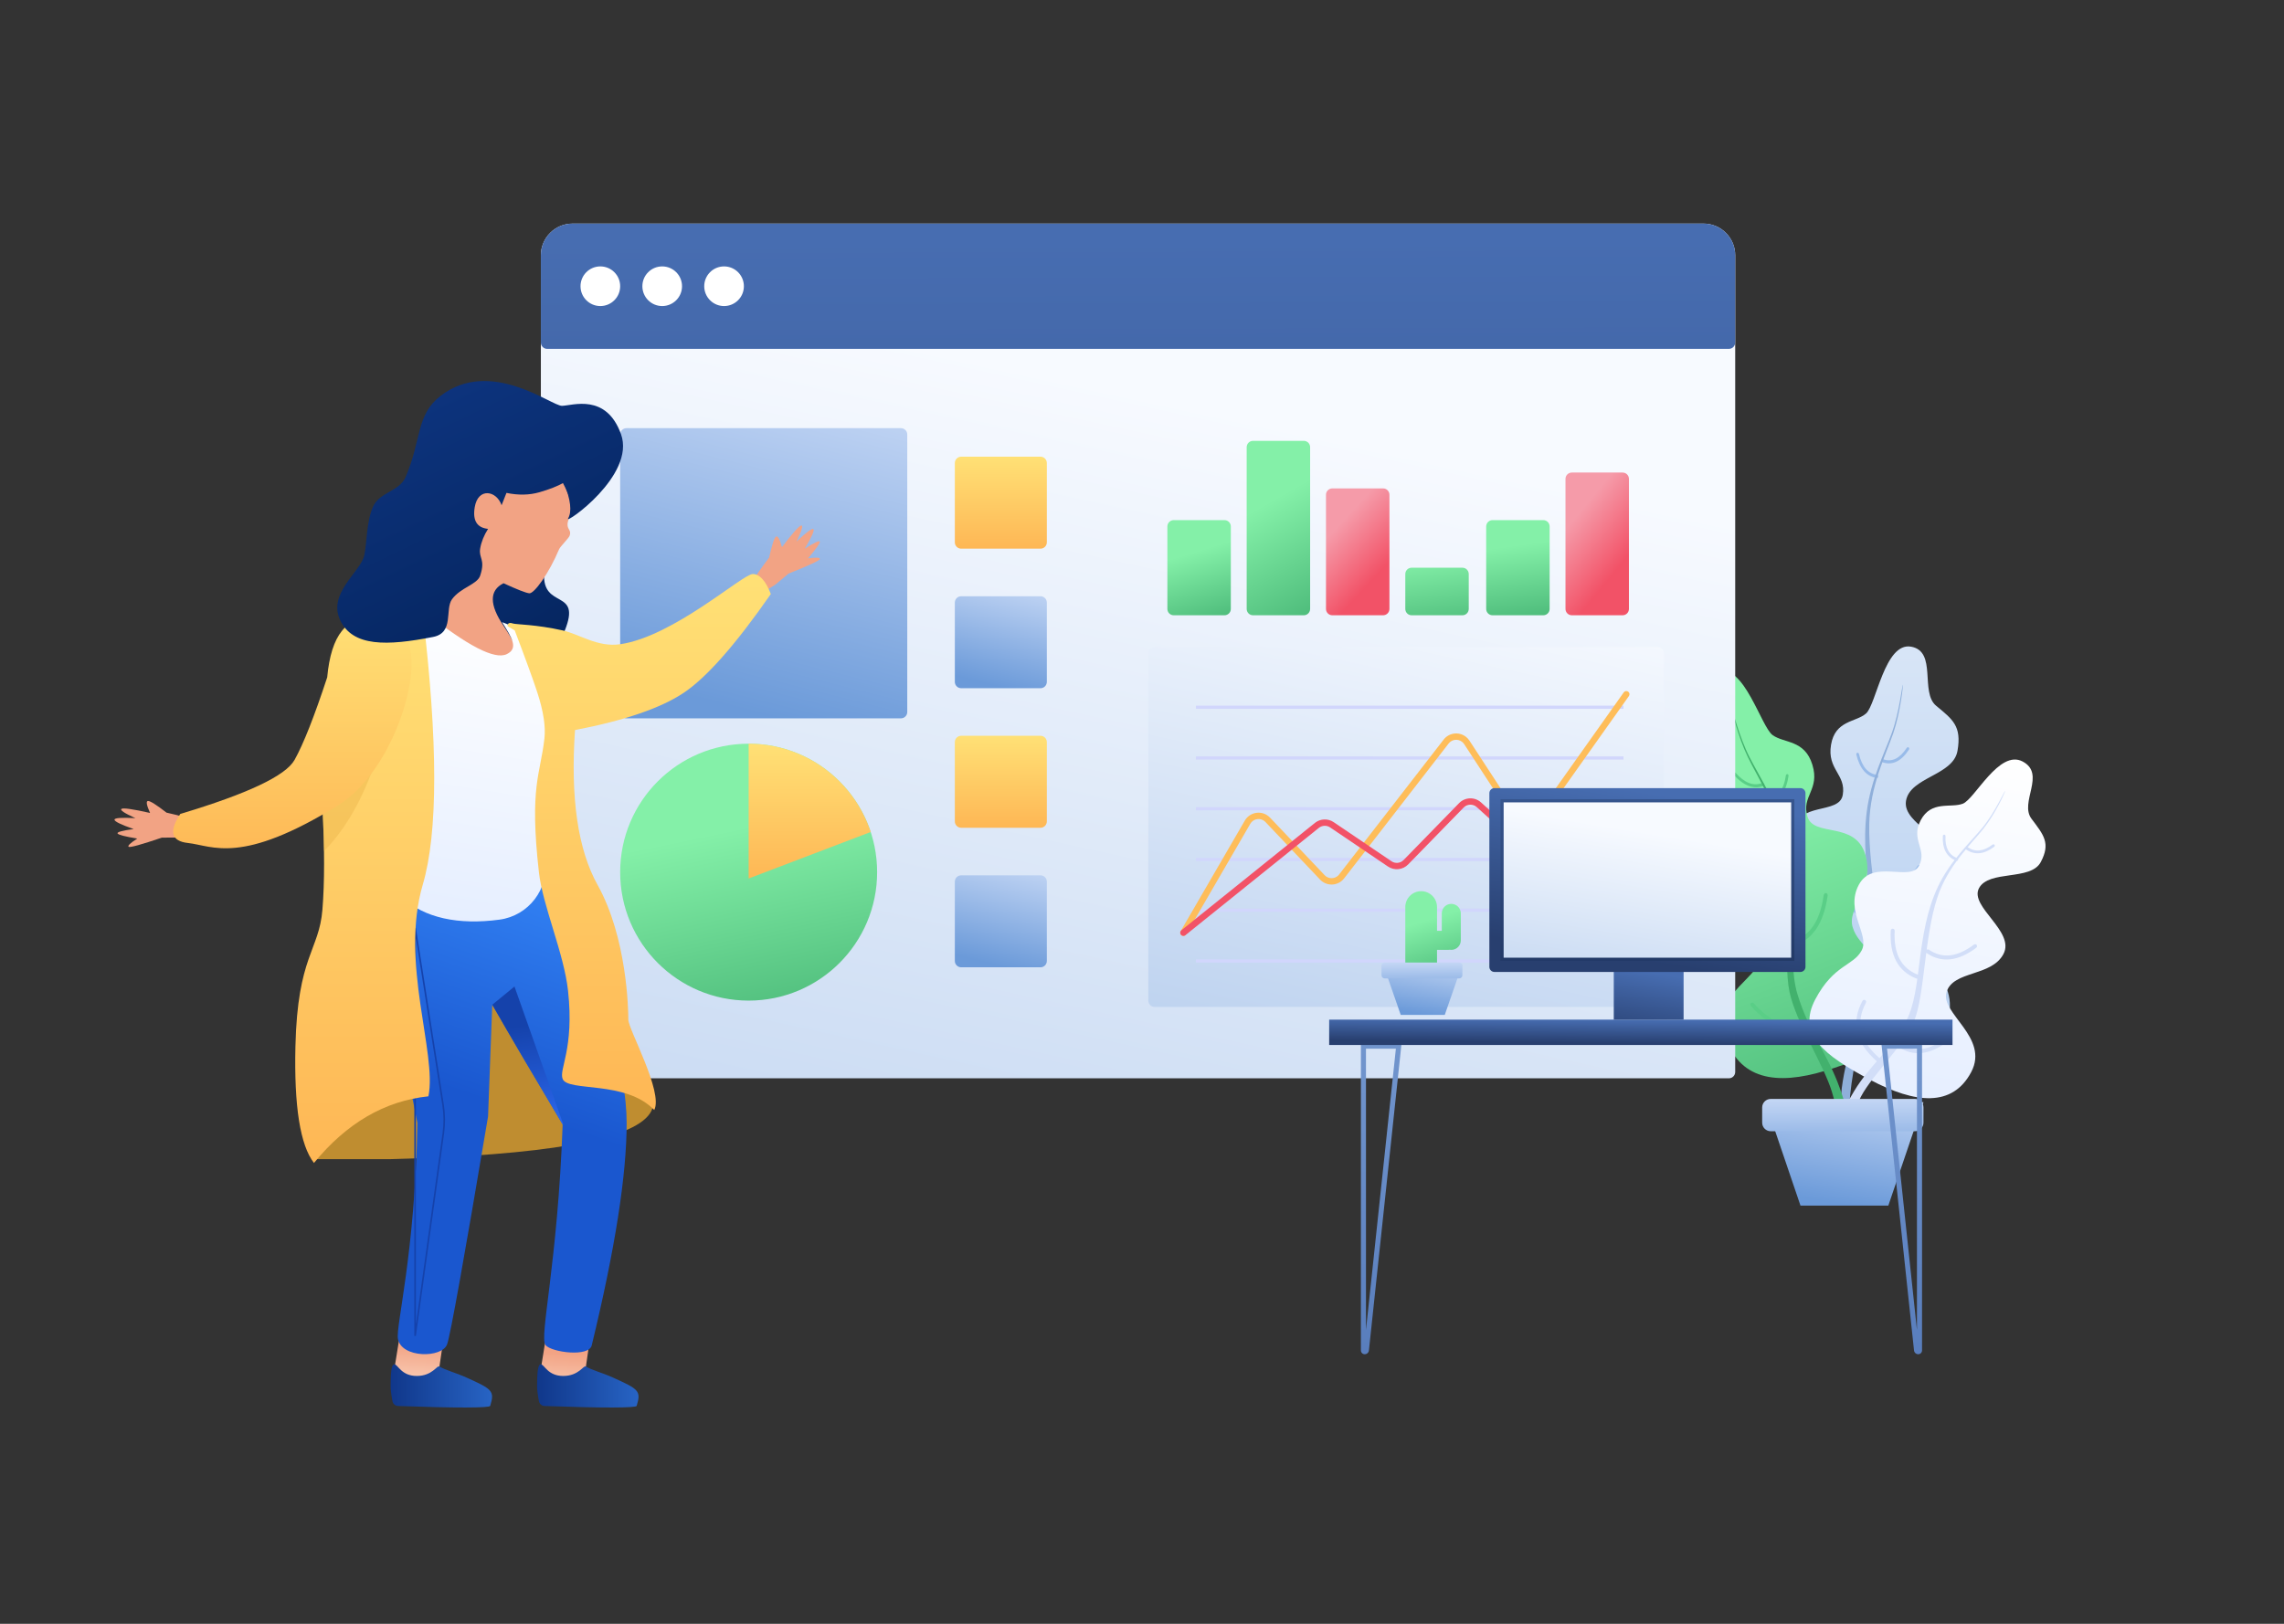 <svg viewBox="0 0 1440 1024" xmlns="http://www.w3.org/2000/svg" xmlns:xlink="http://www.w3.org/1999/xlink"><rect x="0" y="0" width="1440" height="1024" fill="#333333" stroke="none"/><title>CRM 2@2x</title><desc>Created with Sketch.</desc><defs><linearGradient x1="50%" y1="-104.29%" x2="50%" y2="100%" id="a"><stop stop-color="#fff" offset="0%"/><stop stop-color="#B3CDEF" offset="100%"/></linearGradient><linearGradient x1="50%" y1="32.119%" x2="67.286%" y2="115.978%" id="b"><stop stop-color="#84F0A8" offset="0%"/><stop stop-color="#48B676" offset="100%"/></linearGradient><linearGradient x1="60.731%" y1="0%" x2="50%" y2="100%" id="c"><stop stop-color="#fff" offset="0%"/><stop stop-color="#E5EEFF" offset="100%"/></linearGradient><linearGradient x1="157.42%" y1="-39.692%" x2="118.836%" y2="115.938%" id="d"><stop stop-color="#E5EDFF" offset="0%"/><stop stop-color="#6B9AD9" offset="100%"/></linearGradient><linearGradient x1="149.379%" y1="-86.566%" x2="157.42%" y2="219.658%" id="e"><stop stop-color="#E5EDFF" offset="0%"/><stop stop-color="#6B9AD9" offset="100%"/></linearGradient><linearGradient x1="50%" y1="19.686%" x2="-33.812%" y2="294.476%" id="f"><stop stop-color="#F7FAFF" offset="0%"/><stop stop-color="#6B9AD9" offset="100%"/></linearGradient><linearGradient x1="50%" y1="-10.877%" x2="50%" y2="100%" id="g"><stop stop-color="#FFE579" offset="0%"/><stop stop-color="#FEB755" offset="100%"/></linearGradient><linearGradient x1="45.815%" y1="15.16%" x2="75.941%" y2="70.686%" id="h"><stop stop-color="#F59BA9" offset="0%"/><stop stop-color="#F25267" offset="100%"/></linearGradient><linearGradient x1="62.246%" y1="-19.129%" x2="-33.812%" y2="294.476%" id="i"><stop stop-color="#F7FAFF" offset="0%"/><stop stop-color="#6B9AD9" offset="100%"/></linearGradient><linearGradient x1="83.28%" y1="11.256%" x2="111.029%" y2="953.538%" id="j"><stop stop-color="#476DB1" offset="0%"/><stop stop-color="#283F6F" offset="100%"/></linearGradient><linearGradient x1="50%" y1="-142.327%" x2="50%" y2="170.165%" id="k"><stop stop-color="#95B7E5" offset="0%"/><stop stop-color="#476DB1" offset="100%"/></linearGradient><linearGradient x1="83.28%" y1="11.256%" x2="59.889%" y2="97.31%" id="l"><stop stop-color="#476DB1" offset="0%"/><stop stop-color="#283F6F" offset="100%"/></linearGradient><path d="M20 25h3v-11c0-3.314 2.686-6 6-6s6 2.686 6 6v17c0 3.314-2.686 6-6 6-.341 0-.675-.028-1-.083-.325.055-.659.083-1 .083h-7v16h-20v-43c0-5.523 4.477-10 10-10s10 4.477 10 10v15z" id="m"/><linearGradient x1="83.28%" y1="11.256%" x2="50%" y2="152.078%" id="o"><stop stop-color="#476DB1" offset="0%"/><stop stop-color="#283F6F" offset="100%"/></linearGradient><linearGradient x1="50%" y1="0%" x2="50%" y2="100%" id="p"><stop stop-color="#36558E" offset="0%"/><stop stop-color="#233A67" offset="100%"/></linearGradient><linearGradient x1="69.466%" y1="75.602%" x2="69.466%" y2="14.038%" id="q"><stop stop-color="#F4AF92" offset="0%"/><stop stop-color="#EC906C" offset="100%"/></linearGradient><linearGradient x1="85.097%" y1="109.304%" x2="4.854%" y2="-47.176%" id="r"><stop stop-color="#032258" offset="0%"/><stop stop-color="#133E94" offset="100%"/></linearGradient><linearGradient x1="-8.771%" y1="109.673%" x2="17.311%" y2="15.43%" id="s"><stop stop-color="#FAD0BA" offset="0%"/><stop stop-color="#F2A384" offset="100%"/></linearGradient><linearGradient x1="100%" y1="50%" x2="0%" y2="50%" id="t"><stop stop-color="#2865C6" offset="0%"/><stop stop-color="#10378A" offset="100%"/></linearGradient><linearGradient x1="60.731%" y1="0%" x2="52.081%" y2="50%" id="u"><stop stop-color="#3485F7" offset="0%"/><stop stop-color="#1A57CF" offset="100%"/></linearGradient><linearGradient x1="50%" y1="27.773%" x2="55.228%" y2="103.623%" id="v"><stop stop-color="#1542AB" offset="0%"/><stop stop-color="#2B68EE" offset="100%"/></linearGradient><path d="M161.478 35.56c-7.039 18.502-11.815 31.63-14.328 39.384-3.772 11.639-5.236 21.239-4.392 28.798 2.531 22.67 9.574 30.095 3.473 84.324-2.385 21.201-15.778 51.047-18.362 74.687-4.026 36.827 5.874 49.567 3.394 55.657-3.394 8.336-39.617.675-57.744 19.588-5.838-11.252 16.341-50.927 16.341-56.987 0-6.06.755-51.572 19.382-84.957 12.418-22.257 17.163-54.814 14.234-97.671-31.209-5.992-54.035-13.805-68.479-23.44-14.444-9.635-32.776-30.422-54.996-62.36 3.315-8.39 7.117-12.584 11.405-12.584 6.432 0 50.015 39.496 83.71 44.287 14.125 2.009 25.468-6.327 36.146-8.727 16.987-3.819 29.358-3.674 31.417-4.378 2.236-.764 3.342-.193 3.321 1.713l-4.522 2.664z" id="w"/></defs><g fill="none"><g fill-rule="nonzero"><g id="Leaves"><path d="M1204.88 407.804c-16.645-2.973-21.922 36.401-28.364 42.11-6.427 5.659-19.505 4.18-22.103 19.792-2.598 15.613 9.579 18.562 7.408 31.528-2.171 12.966-28.761 3.555-32.142 24.035-3.381 20.48 15.755 32.48 13.698 44.811-2.058 12.331-13.735 14.048-18.264 41.347s14.971 38.76 45.753 50.1c30.782 11.34 52.852 8.029 57.975-21.337 5.123-29.366-28.498-38.135-28.131-54.95.352-16.762 23.93-19.166 27.195-38.015 3.264-18.849-28.783-27.143-26.212-42.209 2.571-15.066 29.754-15.881 32.456-31.524 2.702-15.644-2.971-19.716-13.397-28.362-10.455-8.548.773-34.353-15.872-37.326z" id="Leaf" fill="url(#a)"/><path d="M1171.83 647.078c.603.4 1.314.118 1.588-.628.274-.747.006-1.675-.598-2.073-14.512-9.519-20.298-22.019-17.621-37.918.135-.801-.285-1.625-.937-1.84-.652-.215-1.29.258-1.425 1.058-2.913 17.327 3.519 31.218 18.993 41.402zM1180.808 581.215c.676.135 1.248-.428 1.278-1.258.029-.83-.495-1.611-1.172-1.745-10.957-2.179-18.21-11.309-21.938-27.636-.187-.812-.868-1.362-1.521-1.229-.653.133-1.03.897-.843 1.708 4.006 17.516 12.109 27.73 24.196 30.16zM1183.303 490.61c.469.063.865-.333.883-.885.019-.551-.346-1.049-.816-1.111-5.66-.752-9.402-5.059-11.337-13.124-.129-.537-.601-.881-1.053-.768-.452.113-.714.639-.584 1.176 2.127 8.854 6.46 13.846 12.907 14.712zM1186.783 480.697c-.454-.156-.69-.702-.528-1.219.162-.518.661-.812 1.115-.657 5.475 1.873 10.344-.459 14.784-7.193.297-.451.847-.567 1.228-.26.382.307.45.922.153 1.373-4.879 7.402-10.516 10.099-16.752 7.956zM1181.722 561.021c-.652-.26-.984-1.089-.741-1.851.242-.763.968-1.171 1.62-.913 9.663 3.84 18.361-.112 26.371-12.191.438-.662 1.235-.81 1.78-.33.545.48.633 1.407.195 2.069-8.658 13.063-18.472 17.514-29.225 13.215zM1181.345 633.291c-.642-.292-.967-1.148-.724-1.912s.961-1.147 1.604-.856c9.524 4.321 18.131.688 26.094-11.226.435-.653 1.223-.768 1.759-.257.537.511.618 1.456.183 2.11-8.607 12.886-18.318 16.976-28.916 12.142z" id="leaves-base" fill="#98BBE9"/><path d="M1161.577 701.227c-.183 1.077.369 2.232 1.233 2.58.864.348 2.888.226 3.072-.854-.131-7.066.787-16.417 2.759-28.06 2.957-17.464 16.372-43.635 18.008-63.584 1.623-19.904-8.762-61.438-8.138-91.499.471-24.331 10.536-43.87 15.132-57.387 4.609-13.56 6.342-30.579 6.044-30.637-.356-.07-2.208 17.366-6.953 30.438-4.732 13.026-13.261 29.583-15.814 49.793-4.77 37.684 9.291 76.159 5.077 100.869-4.214 24.71-13.578 37.747-18.279 59.106-3.129 14.222-3.841 23.96-2.142 29.236z" fill="#8FAFDA"/></g><g id="Leaves"><path d="M1083.5 423.479c16.081-4.912 26.822 34.79 34.077 40.079 7.256 5.288 20.221 2.798 25.091 18.742 4.87 15.944-7.099 19.6-3.09 32.727 4.009 13.127 29.927 2.565 36.384 23.706 6.457 21.141-11.724 33.485-7.892 46.028 3.831 12.543 16.294 14.504 24.843 42.493 8.549 27.989-10.685 38.383-41.966 47.937-31.282 9.555-54.933 5.576-63.482-22.413s25.374-36.473 22.978-52.891c-2.396-16.418-26.968-18.252-32.516-36.418-5.548-18.165 26.093-27.83 21.559-42.672-4.533-14.843-32.089-13.789-36.713-28.929-4.624-15.14.542-19.679 9.864-29.235 9.322-9.556-5.219-34.243 10.862-39.155z" id="Leaf" fill="url(#b)"/><path d="M1148.17 660.979c-.589.367-1.374.062-1.754-.681-.38-.744-.21-1.644.378-2.011 14.144-8.82 18.649-21.049 13.77-37.024-.246-.805.087-1.62.743-1.82.656-.2 1.388.289 1.633 1.094 5.327 17.44.319 31.033-14.771 40.442zM1129.997 596.406c-.687.167-1.325-.364-1.425-1.186-.101-.822.374-1.623 1.061-1.79 11.124-2.703 17.801-12.215 20.15-28.899.117-.833.767-1.43 1.451-1.334.684.096 1.143.85 1.026 1.683-2.522 17.913-9.984 28.543-22.263 31.527zM1115.961 505.632c-.469.112-.905-.247-.974-.802-.07-.555.254-1.096.722-1.208 5.652-1.35 9.03-6.116 10.216-14.542.079-.562.522-.965.989-.899.467.066.781.575.702 1.137-1.303 9.256-5.216 14.776-11.656 16.314zM1111.849 495.62c-6.2 2.322-12.529-.069-18.782-7.017-.38-.422-.404-1.02-.053-1.336.351-.315.943-.229 1.323.193 5.692 6.325 11.157 8.39 16.598 6.352.451-.169 1.021.099 1.274.598.252.499.091 1.041-.36 1.21zM1127.835 575.924c-10.877 4.001-22.039-.308-33.183-12.691-.562-.625-.605-1.503-.095-1.962.51-.459 1.379-.324 1.942.301 10.314 11.461 20.204 15.278 29.973 11.686.659-.242 1.499.158 1.875.894.376.736.147 1.53-.512 1.772zM1137.208 647.243c-10.877 4.001-22.039-.308-33.183-12.691-.562-.625-.605-1.503-.095-1.962.51-.459 1.379-.324 1.942.301 10.314 11.461 20.204 15.278 29.973 11.686.659-.242 1.499.158 1.875.894.376.736.147 1.53-.512 1.772z" id="Leaves-base" fill="#5ACE87"/><path d="M1165.636 714.607c.326 1.066-.129 2.149-1.015 2.42-.886.271-3.072-.006-3.397-1.072-.699-6.874-2.799-16.061-6.299-27.562-5.251-17.251-22.564-43.357-26.692-62.923-4.127-19.566 1.379-60.842-3.195-90.952-3.722-24.499-16.536-43.609-22.974-56.904-6.437-13.295-10.452-30.32-10.163-30.408.346-.106 4.539 17.338 11.051 30.137 6.512 12.799 17.371 28.992 22.677 49.267 9.877 37.742.22 76.116 7.661 100.48 7.442 24.364 18.921 37.529 26.524 58.754 5.069 14.15 7.009 23.738 5.821 28.763z" id="Leaves-base" fill="#42B16D"/></g><g><path d="M1275.248 480.233c-14.853-7.889-30.147 23.732-37.788 26.614-7.64 2.881-19.799-2.218-26.477 10.354-6.677 12.572 4.378 18.444-1.12 28.794-5.498 10.35-29.105-4.635-37.959 12.035-8.854 16.67 7.09 31.417 1.836 41.308-5.253 9.891-17.485 8.726-29.207 30.795-11.722 22.069 5.478 35.383 34.371 50.73 28.893 15.346 52.139 17.335 63.861-4.735 11.722-22.069-19.846-37.1-15.489-50.643 4.357-13.544 28.22-9.505 35.828-23.828 7.608-14.323-21.617-29.846-15.401-41.549 6.216-11.703 32.588-4.505 38.929-16.443 6.341-11.938 1.939-17.014-5.833-27.345s9.301-28.198-5.552-36.087z" fill="url(#c)"/><path d="M1183.353 669.299c.521.45 1.314.367 1.772-.184.458-.551.408-1.363-.113-1.813-12.501-10.801-15.306-22.326-8.616-34.922.337-.634.119-1.41-.487-1.732-.606-.322-1.371-.069-1.708.566-7.304 13.751-4.186 26.562 9.151 38.085zM1208.16 617.073c.644.257 1.369-.079 1.618-.75.249-.671-.071-1.423-.715-1.679-10.44-4.158-15.26-13.257-14.513-27.625.037-.717-.492-1.328-1.182-1.364-.69-.036-1.279.517-1.317 1.234-.802 15.425 4.585 25.595 16.108 30.184zM1233.36 542.832c.44.173.935-.053 1.105-.506.17-.453-.049-.961-.489-1.134-5.308-2.093-7.756-6.657-7.378-13.914.025-.484-.336-.897-.807-.921-.471-.024-.873.348-.898.833-.414 7.971 2.421 13.258 8.469 15.642zM1239.592 535.723c5.362 3.676 11.33 3.064 17.702-1.742.387-.292.471-.834.187-1.211-.284-.377-.828-.445-1.215-.153-5.801 4.375-10.954 4.904-15.66 1.677-.39-.267-.933-.164-1.213.23s-.191.931.199 1.198zM1214.66 601.026c9.415 6.381 19.949 5.22 31.306-3.346.573-.432.703-1.227.29-1.775-.413-.548-1.213-.641-1.786-.209-10.511 7.928-19.845 8.957-28.301 3.226-.571-.387-1.371-.229-1.788.351-.417.581-.292 1.365.279 1.752zM1196.728 660.096c9.415 6.381 19.949 5.22 31.306-3.346.573-.432.703-1.227.29-1.775-.413-.548-1.213-.641-1.786-.209-10.511 7.928-19.845 8.957-28.301 3.226-.571-.387-1.371-.229-1.788.351-.417.581-.292 1.365.279 1.752zM1159.848 711.336c-.446.84-.145 1.874.674 2.309.818.435 2.955.696 3.402-.144 1.532-5.74 4.7-13.146 9.505-22.217 7.207-13.607 27.124-32.058 33.54-47.907 6.416-15.85 6.28-52.534 14.444-77.331 6.643-20.177 21.358-33.651 29.211-43.591 7.854-9.94 13.844-23.635 13.577-23.777-.319-.17-6.533 13.843-14.397 23.341-7.864 9.498-20.333 20.915-27.971 37.104-14.219 30.137-9.728 65.278-19.932 84.489-10.204 19.211-22.891 27.888-32.857 44.368-6.644 10.987-9.709 18.772-9.195 23.357z" fill="#D2DEF8"/></g><g id="vase"><path id="Vase-base" fill="url(#d)" d="M1112.994 695.039h99.706l-22.157 65.234h-55.392z"/><path d="M1116.4 693h90.9c2.982 0 5.4 2.418 5.4 5.4v9.586c0 2.982-2.418 5.4-5.4 5.4h-90.9c-2.982 0-5.4-2.418-5.4-5.4v-9.586c0-2.982 2.418-5.4 5.4-5.4z" fill="url(#e)"/></g></g><g transform="translate(341 141)" fill-rule="nonzero"><path d="M20 0h713c11.046 0 20 8.954 20 20v515c0 2.209-1.791 4-4 4h-745c-2.209 0-4-1.791-4-4v-515c0-11.046 8.954-20 20-20z" fill="url(#f)"/><path d="M54 129h173c2.209 0 4 1.791 4 4v175c0 2.209-1.791 4-4 4h-173c-2.209 0-4-1.791-4-4v-175c0-2.209 1.791-4 4-4z" fill="url(#d)"/><circle id="Chart-base" fill="url(#b)" cx="131" cy="409" r="81"/><path d="M131 328c35.887 0 66.323 23.338 76.959 55.664l-76.959 29.336v-85z" id="Chart-base" fill="url(#g)"/><g><path d="M399 187h32c2.209 0 4 1.791 4 4v52c0 2.209-1.791 4-4 4h-32c-2.209 0-4-1.791-4-4v-52c0-2.209 1.791-4 4-4z" id="Chart-bar-base" fill="url(#b)"/><path d="M499 167h32c2.209 0 4 1.791 4 4v72c0 2.209-1.791 4-4 4h-32c-2.209 0-4-1.791-4-4v-72c0-2.209 1.791-4 4-4z" id="Chart-bar-base" fill="url(#h)"/><path d="M549 217h32c2.209 0 4 1.791 4 4v22c0 2.209-1.791 4-4 4h-32c-2.209 0-4-1.791-4-4v-22c0-2.209 1.791-4 4-4zM600 187h32c2.209 0 4 1.791 4 4v52c0 2.209-1.791 4-4 4h-32c-2.209 0-4-1.791-4-4v-52c0-2.209 1.791-4 4-4z" id="Chart-bar-base" fill="url(#b)"/><path d="M650 157h32c2.209 0 4 1.791 4 4v82c0 2.209-1.791 4-4 4h-32c-2.209 0-4-1.791-4-4v-82c0-2.209 1.791-4 4-4z" id="Chart-bar-base" fill="url(#h)"/><path d="M449 137h32c2.209 0 4 1.791 4 4v102c0 2.209-1.791 4-4 4h-32c-2.209 0-4-1.791-4-4v-102c0-2.209 1.791-4 4-4z" fill="url(#b)"/></g><path d="M387 267h317c2.209 0 4 1.791 4 4v219c0 2.209-1.791 4-4 4h-317c-2.209 0-4-1.791-4-4v-219c0-2.209 1.791-4 4-4z" id="Chart-base" fill="url(#i)"/><g><path d="M265 147h50c2.209 0 4 1.791 4 4v50c0 2.209-1.791 4-4 4h-50c-2.209 0-4-1.791-4-4v-50c0-2.209 1.791-4 4-4z" id="UI-base" fill="url(#g)"/><path d="M265 235h50c2.209 0 4 1.791 4 4v50c0 2.209-1.791 4-4 4h-50c-2.209 0-4-1.791-4-4v-50c0-2.209 1.791-4 4-4z" id="UI-base" fill="url(#d)"/><path d="M265 323h50c2.209 0 4 1.791 4 4v50c0 2.209-1.791 4-4 4h-50c-2.209 0-4-1.791-4-4v-50c0-2.209 1.791-4 4-4z" id="UI-base" fill="url(#g)"/><path d="M265 411h50c2.209 0 4 1.791 4 4v50c0 2.209-1.791 4-4 4h-50c-2.209 0-4-1.791-4-4v-50c0-2.209 1.791-4 4-4z" fill="url(#d)"/></g><path d="M20 0h713c11.046 0 20 8.954 20 20v55c0 2.209-1.791 4-4 4h-745c-2.209 0-4-1.791-4-4v-55c0-11.046 8.954-20 20-20z" fill="url(#j)"/><g transform="translate(25 27)" fill="#fff"><circle cx="12.5" cy="12.5" r="12.5"/><circle cx="51.5" cy="12.5" r="12.5"/><circle cx="90.5" cy="12.5" r="12.5"/></g><g stroke="#D1D6FC" stroke-width="2"><path d="M413 305h269.572"/><path d="M413 337h269.572"/><path d="M413 369h269.572"/><path d="M413 401h269.572"/><path d="M413 433h269.572"/><path d="M413 465h269.572"/></g><path d="M406.829 448.205c-.554.955-1.778 1.28-2.734.726-.955-.554-1.28-1.778-.726-2.734l40.457-69.718c2.772-4.777 8.891-6.402 13.668-3.63.826.479 1.579 1.075 2.237 1.768l34.441 36.316c2.28 2.404 6.078 2.505 8.482.225.222-.21.427-.437.614-.679l65.908-85.074c3.382-4.366 9.664-5.163 14.03-1.781.881.683 1.642 1.508 2.251 2.441l31.454 48.214c1.811 2.775 5.528 3.557 8.304 1.747.632-.412 1.18-.94 1.616-1.555l55.893-78.838c.639-.901 1.887-1.114 2.788-.475.901.639 1.114 1.887.475 2.788l-55.893 78.838c-.727 1.026-1.641 1.905-2.694 2.592-4.626 3.018-10.822 1.714-13.839-2.911l-31.454-48.214c-.365-.56-.822-1.055-1.351-1.465-2.62-2.029-6.388-1.551-8.418 1.069l-65.908 85.074c-.312.403-.654.781-1.024 1.132-4.007 3.8-10.337 3.633-14.137-.375l-34.441-36.316c-.394-.416-.846-.773-1.342-1.061-2.866-1.663-6.538-.688-8.201 2.178l-40.457 69.718z" id="Chart-base" fill="#FEBD59"/><path d="M406.352 448.76c-.861.692-2.12.556-2.812-.305-.692-.861-.556-2.12.305-2.812l84.138-67.678c3.42-2.751 8.234-2.95 11.87-.491l36.437 24.644c2.405 1.627 5.631 1.298 7.658-.782l34.958-35.861c3.756-3.853 9.889-4.043 13.876-.429l39.84 36.107c2.293 2.078 5.79 2.071 8.075-.016l45.183-41.266c.816-.745 2.081-.688 2.826.128.745.816.688 2.081-.128 2.826l-45.183 41.266c-3.808 3.478-9.637 3.489-13.459.026l-39.84-36.107c-2.392-2.168-6.072-2.054-8.326.258l-34.958 35.861c-3.378 3.466-8.754 4.014-12.763 1.303l-36.437-24.644c-2.181-1.475-5.07-1.356-7.122.295l-84.138 67.678z" fill="#F25267"/></g><g fill-rule="nonzero"><path d="M861.212 838.763l18.852-177.451h-18.852v177.451zm22.411-180.65l-20.557 193.502c-.144 1.356-1.289 2.385-2.655 2.385-1.326 0-2.401-1.074-2.401-2.399v-193.488h25.613z" id="Shape" fill="url(#k)"/><path d="M1208.589 838.763v-177.451h-18.852l18.852 177.451zm-22.411-180.65h25.613v193.488c0 1.325-1.075 2.399-2.401 2.399-1.365 0-2.511-1.029-2.655-2.385l-20.557-193.502z" id="Table-base" fill="url(#k)"/><path fill="url(#l)" d="M838 643h393v15.991h-393z"/></g><g><g transform="translate(871 562) translate(15)"><mask id="n"><use xlink:href="#m"/></mask><use fill="url(#b)" fill-rule="nonzero" xlink:href="#m"/><path d="M0-3h1v62.784h-1v-62.784zm3 0h1v62.784h-1v-62.784zm3 0h1v62.784h-1v-62.784zm3 0h1v62.784h-1v-62.784zm3 0h1v62.784h-1v-62.784zm3 0h1v62.784h-1v-62.784zm3 0h1v62.784h-1v-62.784zm3 0h1v62.784h-1v-62.784zm3 0h1v62.784h-1v-62.784zm3 0h1v62.784h-1v-62.784zm3 0h1v62.784h-1v-62.784zm3 0h1v62.784h-1v-62.784z" fill="#42B16D" fill-rule="nonzero" mask="url(#n)"/></g><g fill-rule="nonzero"><path fill="url(#d)" d="M872 608h50l-11.111 32h-27.778z"/><path d="M873 607h47c1.105 0 2 .895 2 2v6c0 1.105-.895 2-2 2h-47c-1.105 0-2-.895-2-2v-6c0-1.105.895-2 2-2z" fill="url(#e)"/></g></g><g fill-rule="nonzero"><path id="Imac" fill="url(#o)" d="M1017.44 612h44.022v31h-44.022z"/><path d="M942.2 497h192.901c1.767 0 3.2 1.433 3.2 3.2v109.533c0 1.767-1.433 3.2-3.2 3.2h-192.901c-1.767 0-3.2-1.433-3.2-3.2v-109.533c0-1.767 1.433-3.2 3.2-3.2z" id="Imac" fill="url(#l)"/><path stroke="url(#p)" stroke-width="2" fill="url(#f)" d="M947.004 504.995h183.293v99.942h-183.293z"/></g><g><path d="M409.772 702.133c-11.278 16.822-66.065 26.445-164.36 28.867h-47.412l30.151-64.374 86.987-39.626c74.368 33.266 105.912 58.31 94.634 75.133z" id="Jacket" fill="#BF8D30" fill-rule="nonzero"/><g><path d="M318.358 367.795c8.328 3.805 12.36 5.366 12.095 4.685-.889-2.288-26.003-10.802-27.004-16.67-.606-3.55-.606-7.494 0-11.833l-21.476 13.606c1.941 8.113 1.37 14.821-1.715 20.125-3.084 5.304-9.148 10.005-18.19 14.103 24.99 21.658 43.188 33.152 54.594 34.483 17.109 1.996 15.292-11.629 1.737-31.67-9.037-13.36-9.051-22.303-.041-26.829z" fill="url(#q)"/><path d="M280.48 294.114c-30.908 47.501-36.201 52.241-33.012 67.405 6.558 31.178 97.568 63.351 108.545 36.289 10.977-27.062-14.183-13.014-12.969-36.289.445-8.536 9.989-27.098 28.633-55.687-46.283-30.119-76.682-34.025-91.197-11.718z" fill="url(#r)" fill-rule="nonzero"/><path d="M353.476 301.822l-7.854-.136c-14.539-3.108-28.627-.931-42.265 6.532-13.638 7.463-19.198 16.039-16.681 25.727l-5.661 23.569c1.95 8.146 1.383 14.88-1.701 20.202-3.084 5.322-9.151 10.037-18.2 14.144 25.036 21.761 43.265 33.314 54.686 34.658 17.131 2.017 15.302-11.663 1.714-31.791-9.058-13.419-9.079-22.397-.062-26.933 8.522 3.923 13.92 6.039 16.194 6.347 3.093.419 12.408-12.445 18.889-27.854.667-1.585 6.012-6.837 6.609-8.464 1.328-3.62-1.733-3.863-1.294-7.789.335-2.99 3.112-6.978 2.461-11.911-.407-3.083-2.685-8.517-6.834-16.301z" id="Face" fill="#F2A384" fill-rule="nonzero"/></g><g><path d="M344.024 844.381l-2.977 18.524c3.623 4.931 8.096 7.397 13.42 7.397s10.063-1.243 14.217-3.73l2.982-20.247-27.643-1.944zM251.682 844.381l-2.977 18.524c3.623 4.931 8.096 7.397 13.42 7.397s10.063-1.243 14.217-3.73l2.982-20.247-27.643-1.944z" fill="url(#s)" fill-rule="nonzero"/><path d="M248.612 860.364c-2.259 0-2.259 7.645-2.358 13.463-.036 2.118.347 5.345 1.149 9.68.329 1.777 1.776 3.079 3.491 3.141 36.258 1.315 58.106 1.279 58.173-.107 2.897-9.46 1.319-10.48-15.124-17.901-6.683-3.016-12.818-4.457-16.975-6.933-1.422-.847-4.401 6.002-14.23 6.002-9.828 0-11.868-7.346-14.127-7.346z" id="Shoes" fill="url(#t)" fill-rule="nonzero"/><path d="M239.366 541.759c.903 20.339.903 31.687 0 34.045-1.354 3.536 6.585 47.648 23.817 132.338-1.475 82.634-13.762 128.027-12.289 136.179 2.21 12.229 27.898 12.228 31.015 3.391 2.078-5.892 10.678-53.765 25.8-143.621l2.654-70.475c10.574 18.466 25.365 43.62 44.37 75.462-3.109 87.642-14.899 134.03-10.8 139.163 3.654 4.575 27.732 7.804 29.177.001 14.655-60.458 21.981-107.154 21.98-140.087-.002-32.934-15.094-88.399-45.277-166.396h-110.449z" fill="url(#u)" fill-rule="nonzero"/><path d="M340.954 860.364c-2.259 0-2.259 7.645-2.358 13.463-.036 2.118.347 5.345 1.149 9.68.329 1.777 1.776 3.079 3.491 3.141 36.258 1.315 58.106 1.279 58.173-.107 2.897-9.46 1.319-10.48-15.124-17.901-6.683-3.016-12.818-4.457-16.975-6.933-1.422-.847-4.401 6.002-14.23 6.002-9.828 0-11.868-7.346-14.127-7.346z" fill="url(#t)" fill-rule="nonzero"/><path d="M354.717 709.05l.364-.106-30.714-86.835c-2.048 1.728-6.715 5.564-14.003 11.508 10.571 18.461 25.356 43.605 44.353 75.433z" id="Shadow" fill="url(#v)" fill-rule="nonzero"/><path d="M261.711 585.172v257.266l17.792-127.754c.829-5.953.774-11.996-.164-17.933l-17.628-111.578z" stroke="#1542AB"/></g><path d="M316.556 392.349c6.191 9.873 10.483 16.505 2.94 20.167-7.542 3.662-24.637-5.129-51.285-26.373-32.208 12.248-35.515 21.975-42.113 29.181-6.598 7.206 17.733 141.79 27.468 150.695 14.129 12.923 35.476 17.409 61.359 13.925 18.391-2.476 31.292-19.392 28.816-37.783-.059-.439-.127-.876-.203-1.312-3.132-17.887-4.698-28.957-4.698-33.211 0-8.972 4.755-30.872 14.265-65.7l-20.95-43.505-15.601-6.083z" fill="url(#c)" fill-rule="nonzero"/><g id="Jacket" fill-rule="nonzero"><path d="M266.534 557.913c-14.456 49.17 9.113 106.311 3.583 133.448-27.551 2.884-51.608 16.896-72.172 42.035-8.692-11.189-12.587-35.761-11.685-73.716 1.353-56.932 14.922-60.098 17.014-86.015 1.395-17.278 1.395-38.781 0-64.511l12.537-98.219 50.723-24.063c9.637 81.248 9.637 138.262 0 171.042z" fill="url(#g)"/><path d="M204.262 536.766c11.424-11.642 22.682-28.753 31.457-53.802 8.491-24.236-.369-54.204-12.638-75.479l-7.27 3.449-12.537 98.219c.533 9.82.862 19.024.988 27.613z" fill="#EFB84F" opacity=".5"/></g><g id="Hand" fill-rule="nonzero"><path d="M112.767 528.167l-10.715.06c-13.128 4.443-20.106 6.369-20.934 5.779-.828-.59.981-2.324 5.428-5.201-7.709-1.242-11.84-2.305-12.393-3.188-.553-.883 2.818-1.818 10.115-2.804-7.994-2.791-12.023-4.752-12.087-5.883-.065-1.131 4.326-1.458 13.171-.98-6.961-3.165-9.877-5.115-8.748-5.85 1.128-.736 7.129.119 18.003 2.563-2.22-4.956-2.653-7.473-1.298-7.548 1.355-.076 5.247 2.375 11.676 7.353 31.52 7.108 34.114 12.341 7.783 15.701z" fill="#F2A384"/><path d="M206.29 427.147c2.447-26.794 12.393-39.081 29.839-36.86 13.741 1.749 27.002-5.093 28.362-2.927 1.229 1.959-8.99 12.546-6.356 20.741 6.648 20.687-11.611 79.098-45.022 99.77-61.282 37.916-78.911 25.462-94.628 23.734-10.478-1.152-12.089-7.259-4.835-18.32 42.455-12.716 66.475-24.074 72.062-34.075 5.587-10.001 12.446-27.355 20.577-52.063z" fill="url(#g)"/></g><path d="M488.898 368.628l8.248-6.906c12.877-5.131 19.446-8.189 19.706-9.177.26-.987-2.226-1.135-7.457-.442 5.119-5.947 7.611-9.437 7.475-10.469-.136-1.032-3.312.443-9.529 4.425 4.355-7.313 6.199-11.421 5.532-12.325-.668-.904-4.239 1.696-10.714 7.798 3.327-6.927 4.325-10.305 2.994-10.134-1.331.171-5.388 4.715-12.17 13.632-1.442-5.217-2.706-7.416-3.792-6.594-1.086.821-2.514 5.214-4.284 13.178-19.646 25.865-18.315 31.536 3.992 17.014z" fill="#F2A384" fill-rule="nonzero"/><g transform="matrix(-1 0 0 1 486 362)"><mask id="x"><use xlink:href="#w"/></mask><use fill="url(#g)" fill-rule="nonzero" xlink:href="#w"/><path d="M122.245 102.796c.138-7.876 1.393-14.275 3.767-19.195 2.374-4.92 3.039-7.82 1.997-8.698-25.895 12.786-47.571 15.685-65.029 8.698s-13.061 2.598 13.192 28.753l46.074-9.558z" fill="#EFB84F" fill-rule="nonzero" opacity=".5" mask="url(#x)"/></g><path d="M358.147 327c-2.339 4.077 42.74-27.148 33.389-53.179-9.351-26.031-30.63-18.016-37.221-17.897-6.591.119-45.143-30.606-76.563-6.262-15.618 12.101-11.862 27.6-22.018 51.144-4.03 9.341-16.63 9.365-20.715 19.065-4.085 9.7-3.625 22.476-5.36 30.331-2.338 10.584-23.154 23.858-15.226 40.814 7.928 16.956 29.594 16.364 58.625 10.655 13.417-2.638 7.295-17.363 11.908-23.75 5.368-7.433 15.907-9.296 17.769-14.891 3.463-10.401-1.032-10.984 0-17.113.688-4.086 2.345-8.219 4.97-12.4-6.994-.706-9.796-5.255-8.405-13.647 2.086-12.588 13.724-10.611 16.943-1.262l3.073-7.779c7.49 1.55 14.406 1.416 20.748-.402 6.342-1.818 11.496-3.845 15.463-6.08 4.298 10.827 5.172 18.378 2.621 22.653z" fill="url(#r)" fill-rule="nonzero"/></g></g></svg>